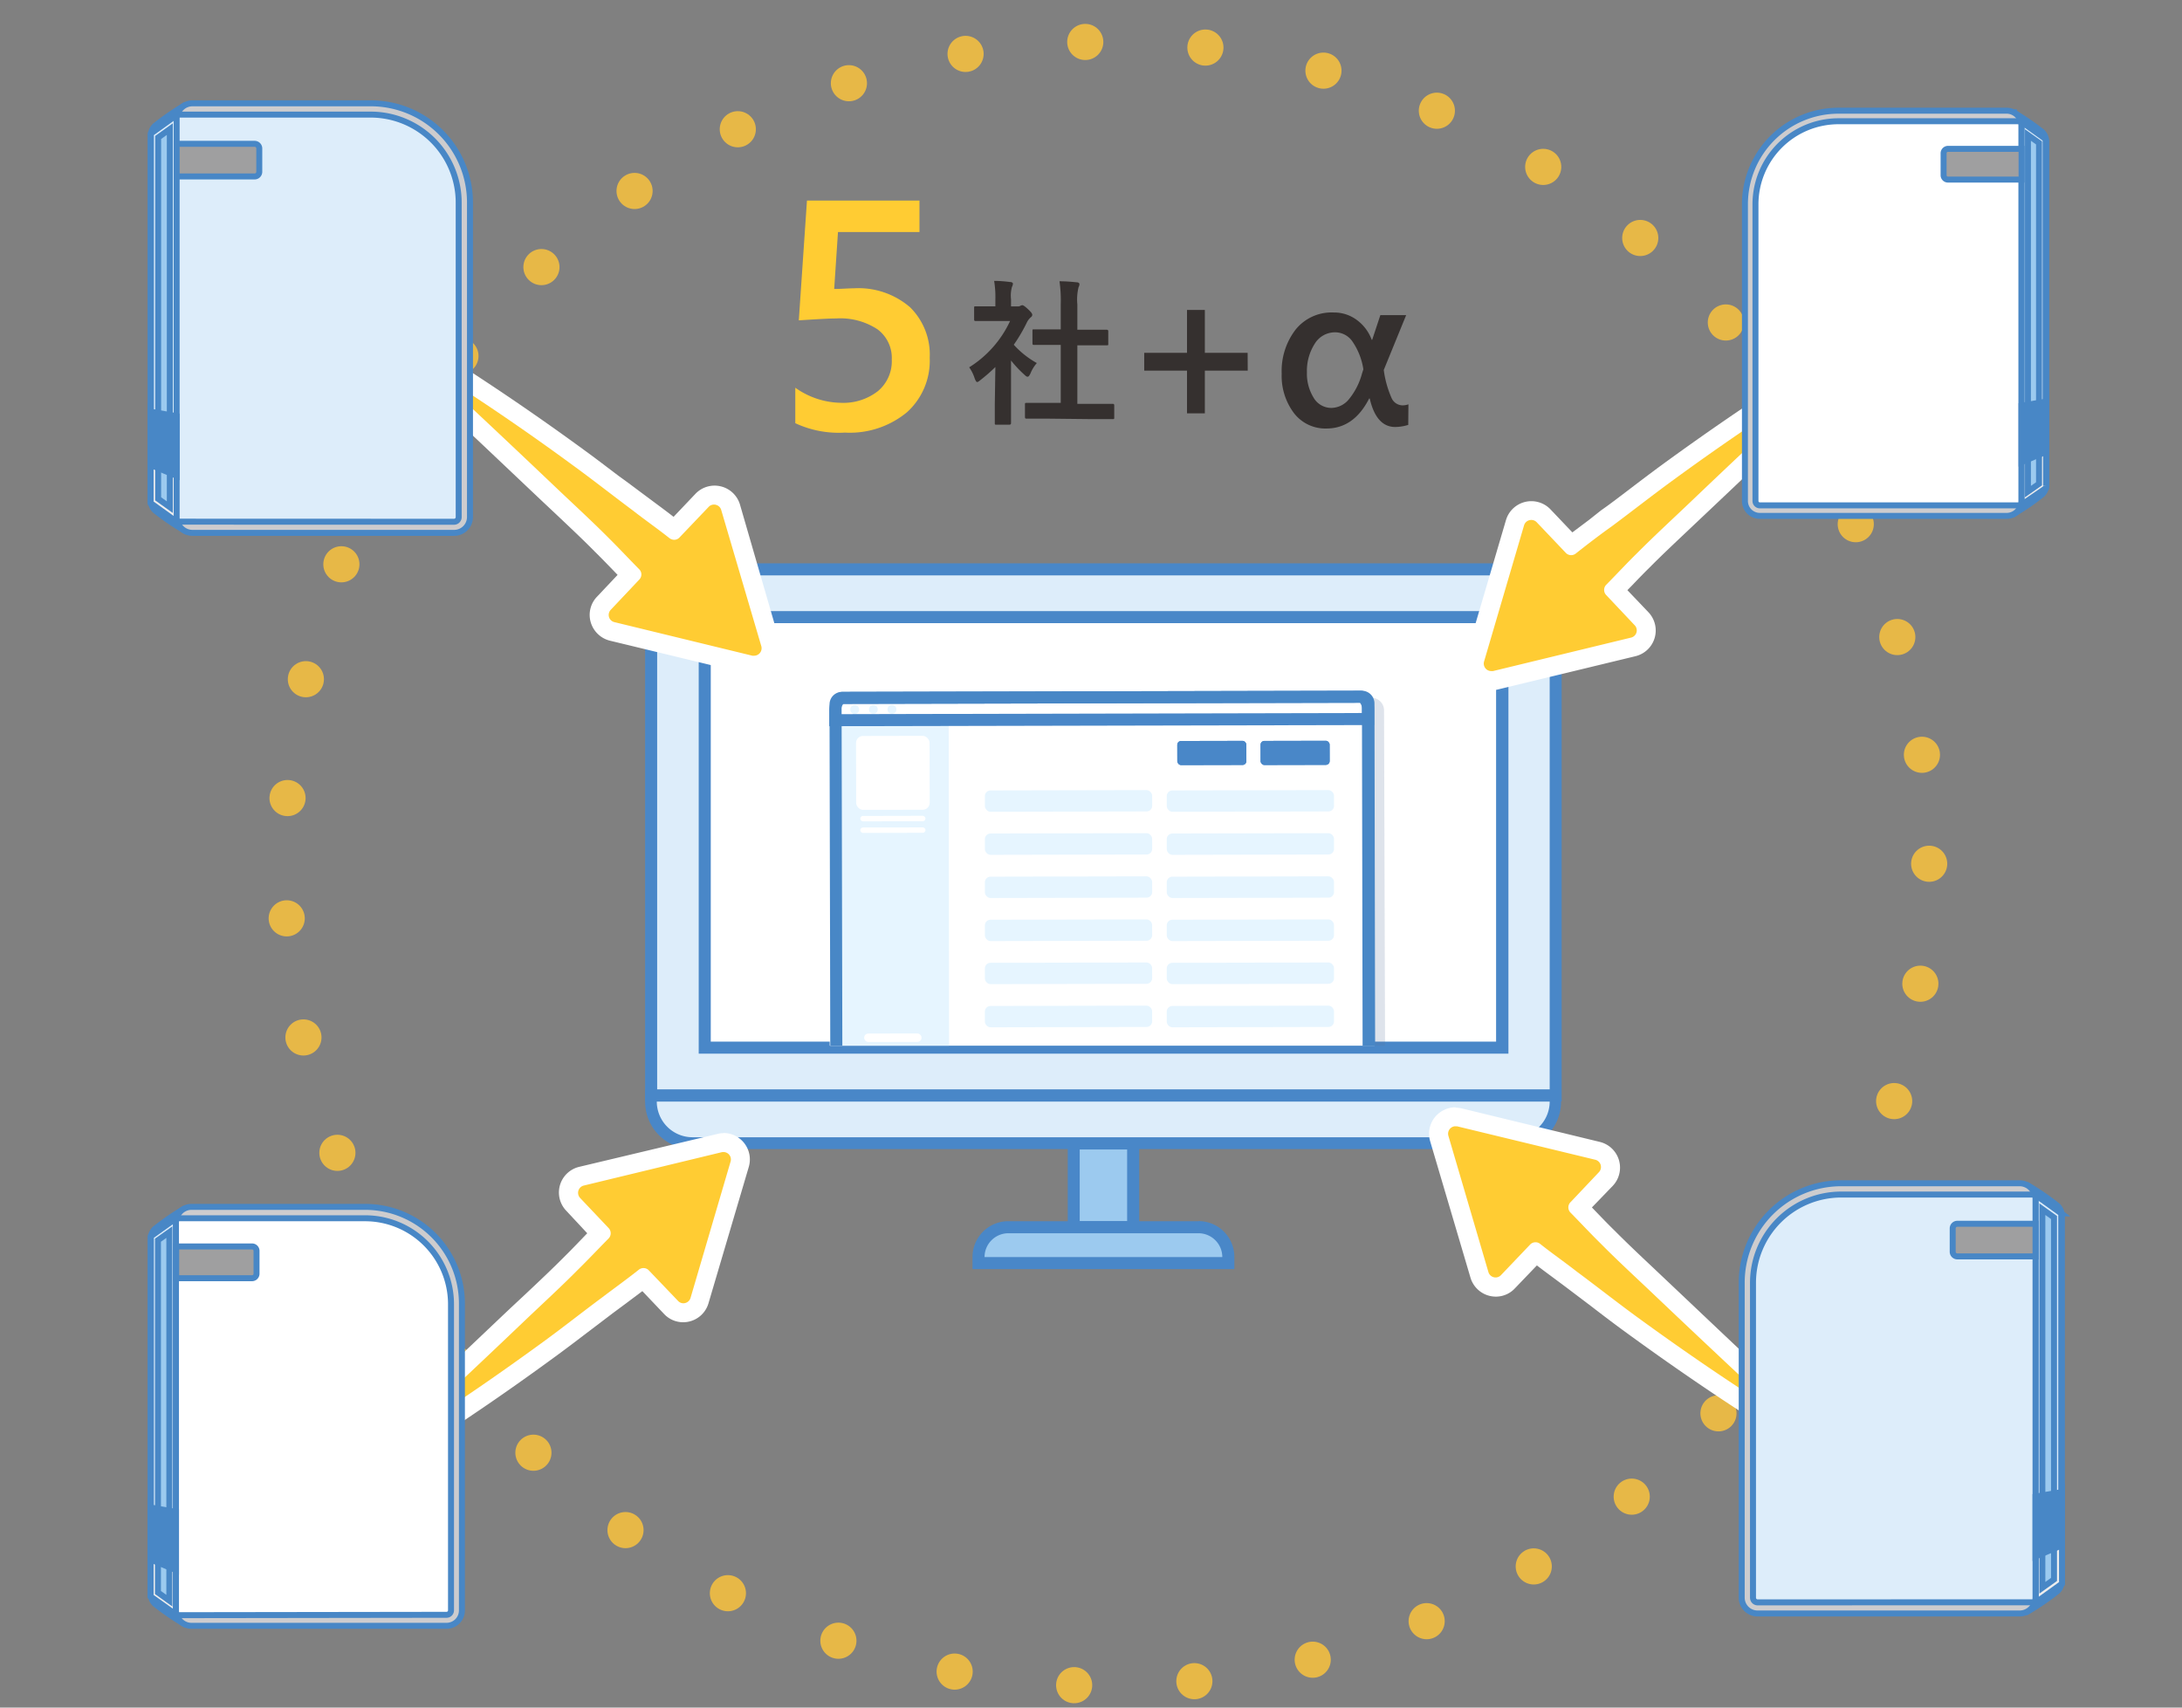 <svg xmlns="http://www.w3.org/2000/svg" xmlns:xlink="http://www.w3.org/1999/xlink" viewBox="0 0 230 180"><rect x="0" y="0" width="230" height="180" fill="#808080" stroke="none"/><defs><style>.a,.c{fill:none;}.b{isolation:isolate;}.c{stroke:#e7b847;stroke-linecap:round;stroke-width:3.81px;stroke-dasharray:0 12.69;}.aa,.ab,.c,.n,.o,.p,.q,.r,.s,.t,.u,.v,.w,.x,.y,.z{stroke-miterlimit:10;}.d,.q,.x{fill:#9ccaef;}.e{fill:#4987c8;}.f,.o,.v{fill:#ddedfa;}.g,.z{fill:#fff;}.h{clip-path:url(#a);}.i{fill:#5d749c;opacity:0.2;}.aa,.ab,.i,.p,.q,.s,.t,.w,.x{mix-blend-mode:multiply;}.j{fill:#e6f5ff;}.aa,.k,.s{fill:#4887c6;}.l{fill:#35302f;}.m{fill:#fc3;}.n,.u{fill:#bebbbd;}.aa,.ab,.n,.o,.p,.q,.r,.s,.t,.u,.v,.w,.x,.y,.z{stroke:#4887c6;}.n,.o,.p,.q,.r,.s,.t{stroke-width:0.63px;}.p,.w{fill:#eee;}.r,.y{fill:#cdccce;}.ab,.t{fill:#9f9fa0;}.aa,.ab,.u,.v,.w,.x,.y,.z{stroke-width:0.63px;}</style><clipPath id="a"><rect class="a" x="73.65" y="64.42" width="85.32" height="45.81"/></clipPath></defs><g class="b"><circle class="c" cx="116.69" cy="91.05" r="86.66"/><rect class="d" x="113.18" y="120.53" width="6.26" height="8.82"/><path class="e" d="M118.81,121.17v7.55h-5v-7.55h5m1.27-1.27h-7.53V130h7.53V119.9Z"/><path class="d" d="M103.14,133.13v-.63a3.15,3.15,0,0,1,3.14-3.14h20.06a3.15,3.15,0,0,1,3.14,3.14v.63Z"/><path class="e" d="M126.34,130a2.51,2.51,0,0,1,2.5,2.51H103.78a2.51,2.51,0,0,1,2.5-2.51h20.06m0-1.27H106.28a3.77,3.77,0,0,0-3.77,3.78v1.27h27.6V132.5a3.77,3.77,0,0,0-3.77-3.78Z"/><path class="f" d="M68.64,115.48V64.41A4.4,4.4,0,0,1,73,60h86.55A4.4,4.4,0,0,1,164,64.41v51.07Z"/><path class="e" d="M159.59,60.65a3.77,3.77,0,0,1,3.76,3.76v50.44H69.27V64.41A3.77,3.77,0,0,1,73,60.65h86.55m0-1.27H73a5,5,0,0,0-5,5v51.71h96.61V64.41a5,5,0,0,0-5-5Z"/><rect class="g" x="74.29" y="65.06" width="84.05" height="45.38"/><path class="e" d="M157.7,65.69V109.8H74.92V65.69H157.7M159,64.42H73.65v46.65H159V64.42Z"/><g class="h"><path class="i" d="M146,111.31a1.33,1.33,0,0,1-1.32,1.33l-54.79.11a1.31,1.31,0,0,1-1.32-1.32L88.45,75a1.33,1.33,0,0,1,1.32-1.34l54.79-.11a1.34,1.34,0,0,1,1.33,1.33"/><rect class="g" x="87.42" y="72.87" width="57.43" height="39.13" rx="1.32" transform="translate(-0.19 0.24) rotate(-0.12)"/><path class="j" d="M89.34,112.06l10.7,0L100,75.61l-12.56,0,.07,35A1.7,1.7,0,0,0,89.34,112.06Z"/><rect class="g" x="91.09" y="108.94" width="6.05" height="0.89" rx="0.44" transform="translate(-0.23 0.2) rotate(-0.12)"/><rect class="g" x="90.68" y="86" width="6.87" height="0.57" rx="0.28" transform="translate(-0.18 0.2) rotate(-0.12)"/><rect class="g" x="90.68" y="87.22" width="6.87" height="0.57" rx="0.28" transform="translate(-0.18 0.2) rotate(-0.12)"/><rect class="g" x="90.24" y="77.57" width="7.75" height="7.79" rx="0.73" transform="translate(-0.17 0.2) rotate(-0.12)"/><rect class="e" x="124.09" y="78.1" width="7.28" height="2.54" rx="0.4" transform="translate(-0.16 0.27) rotate(-0.12)"/><rect class="e" x="132.87" y="78.1" width="7.28" height="2.54" rx="0.4" transform="translate(-0.16 0.28) rotate(-0.12)"/><rect class="e" x="124.09" y="78.1" width="7.28" height="2.54" rx="0.4" transform="translate(-0.16 0.27) rotate(-0.12)"/><rect class="e" x="132.87" y="78.1" width="7.28" height="2.54" rx="0.4" transform="translate(-0.16 0.28) rotate(-0.12)"/><rect class="j" x="103.81" y="83.31" width="17.63" height="2.25" rx="0.59" transform="translate(-0.17 0.23) rotate(-0.12)"/><rect class="j" x="103.81" y="87.85" width="17.63" height="2.25" rx="0.59" transform="translate(-0.18 0.23) rotate(-0.12)"/><rect class="j" x="103.81" y="92.4" width="17.63" height="2.25" rx="0.59" transform="translate(-0.19 0.23) rotate(-0.12)"/><rect class="j" x="103.81" y="96.94" width="17.63" height="2.25" rx="0.59" transform="translate(-0.2 0.23) rotate(-0.12)"/><rect class="j" x="103.81" y="101.48" width="17.63" height="2.25" rx="0.59" transform="translate(-0.21 0.23) rotate(-0.12)"/><rect class="j" x="103.81" y="106.03" width="17.63" height="2.25" rx="0.59" transform="translate(-0.22 0.23) rotate(-0.12)"/><rect class="j" x="122.98" y="83.31" width="17.63" height="2.25" rx="0.59" transform="translate(-0.17 0.27) rotate(-0.12)"/><rect class="j" x="122.98" y="87.85" width="17.63" height="2.25" rx="0.59" transform="translate(-0.18 0.27) rotate(-0.12)"/><rect class="j" x="122.98" y="92.4" width="17.63" height="2.25" rx="0.59" transform="translate(-0.19 0.27) rotate(-0.12)"/><rect class="j" x="122.98" y="96.94" width="17.63" height="2.25" rx="0.59" transform="translate(-0.2 0.27) rotate(-0.12)"/><rect class="j" x="122.98" y="101.48" width="17.63" height="2.25" rx="0.59" transform="translate(-0.21 0.27) rotate(-0.12)"/><rect class="j" x="122.98" y="106.03" width="17.63" height="2.25" rx="0.59" transform="translate(-0.22 0.27) rotate(-0.12)"/><path class="g" d="M88,74.86a1.71,1.71,0,0,1,.3-1,.68.68,0,0,1,.51-.31l54.55-.11c.38,0,.81.53.81,1.3v1L88,75.91Z"/><path class="e" d="M143.35,74.08a1,1,0,0,1,.22.67v.41l-54.89.12v-.42a.89.89,0,0,1,.22-.66l54.45-.12m.05-1.27h0l-54.55.12c-.8,0-1.44.87-1.44,1.94v1.68l57.43-.12V74.75c0-1.07-.65-1.94-1.44-1.94Z"/><path class="k" d="M143.5,74.08a.06.06,0,0,1,.06.06l.07,36.47a.06.06,0,0,1,0,.06l-54.79.12a.06.06,0,0,1-.05-.06l-.08-36.47a.06.06,0,0,1,.06-.06l54.78-.12h0m0-1.27h0l-54.79.12a1.32,1.32,0,0,0-1.32,1.33l.08,36.47a1.33,1.33,0,0,0,1.32,1.33h0l54.79-.12a1.32,1.32,0,0,0,1.32-1.33l-.07-36.47a1.34,1.34,0,0,0-1.33-1.33Z"/><path class="j" d="M90.56,74.79a.47.47,0,1,1-.47-.47A.47.47,0,0,1,90.56,74.79Z"/><circle class="j" cx="92.06" cy="74.78" r="0.46"/><path class="j" d="M94.49,74.78a.47.47,0,1,1-.47-.47A.47.47,0,0,1,94.49,74.78Z"/></g><path class="f" d="M73,120.52a4.4,4.4,0,0,1-4.4-4.39v-.64H164v.64a4.4,4.4,0,0,1-4.39,4.39Z"/><path class="e" d="M163.35,116.12h0a3.77,3.77,0,0,1-3.76,3.76H73a3.77,3.77,0,0,1-3.77-3.76h94.08m1.27-1.27H68v1.28a5,5,0,0,0,5,5h86.55a5,5,0,0,0,5-5v-1.28Z"/><path class="l" d="M104.92,38.69a18.32,18.32,0,0,1-1.57,1.37c-.16.13-.26.21-.35.21s-.16-.13-.26-.38a4.25,4.25,0,0,0-.58-1.17,11.43,11.43,0,0,0,4.31-4.88h-1.86c-1.26,0-1.65,0-1.75,0s-.18,0-.18-.18V32.47c0-.17,0-.18.18-.18s.49,0,1.75,0h.31v-.68a10.62,10.62,0,0,0-.13-2c.62,0,1.12.05,1.71.12.17,0,.27.1.27.16a.79.79,0,0,1-.1.35,3.48,3.48,0,0,0-.1,1.32v.74h.69a.53.53,0,0,0,.31-.07.58.58,0,0,1,.19-.06c.09,0,.26.1.61.43s.44.47.44.59a.32.32,0,0,1-.16.26,1.75,1.75,0,0,0-.38.48,17.06,17.06,0,0,1-1.41,2.41,9.45,9.45,0,0,0,2.43,1.93,3.82,3.82,0,0,0-.66,1.07c-.12.25-.2.37-.31.37s-.19-.07-.33-.2A12,12,0,0,1,106.57,38v4.64c0,1.22,0,1.86,0,1.94s0,.19-.2.19h-1.32c-.18,0-.19,0-.19-.19s0-.72,0-1.94Zm5.51,5.44c-1.57,0-2.11,0-2.21,0s-.18,0-.18-.18v-1.3c0-.17,0-.18.18-.18s.64,0,2.21,0h1.38V36.36h-.74c-1.47,0-2,0-2.08,0s-.16,0-.16-.17v-1.3c0-.17,0-.17.16-.17s.61,0,2.08,0h.74V32.14a14.49,14.49,0,0,0-.13-2.49c.63,0,1.25.05,1.83.11.15,0,.27.09.27.17a.62.62,0,0,1-.09.34,5.42,5.42,0,0,0-.13,1.82v2.67h1c1.47,0,2,0,2.08,0s.18,0,.18.17v1.3c0,.17,0,.17-.18.17s-.61,0-2.08,0h-1v6.17h1.5c1.57,0,2.1,0,2.2,0s.19,0,.19.18V44c0,.16,0,.18-.19.18s-.63,0-2.2,0Z"/><path class="m" d="M83.83,44.61V40.87a8.49,8.49,0,0,0,4.79,1.59,5.91,5.91,0,0,0,3.93-1.24A4.11,4.11,0,0,0,94,37.89a3.75,3.75,0,0,0-1.51-3.18,7.13,7.13,0,0,0-4.35-1.14c-.65,0-2,.07-3.94.2l.86-12.63H96.92v3.32H88.33l-.4,6c.77,0,1.47-.07,2.09-.07a8.33,8.33,0,0,1,5.91,2A7,7,0,0,1,98,37.72a7.32,7.32,0,0,1-2.38,5.72,9.44,9.44,0,0,1-6.56,2.16A10.81,10.81,0,0,1,83.83,44.61Z"/><path class="l" d="M131.52,39.07H127v4.5h-1.88v-4.5h-4.51V37.19h4.51V32.67H127v4.52h4.51Z"/><path class="l" d="M148.44,44.79a4.91,4.91,0,0,1-1.37.22c-1.33,0-2.23-1-2.69-3h-.06c-1.07,2.1-2.57,3.16-4.5,3.16a4.17,4.17,0,0,1-3.44-1.64,6.52,6.52,0,0,1-1.28-4.13,7.16,7.16,0,0,1,1.47-4.66,4.86,4.86,0,0,1,4-1.8,4,4,0,0,1,2.41.76,4.53,4.53,0,0,1,1.61,2.12h.05l.86-2.6h2.72L145.86,39a10.77,10.77,0,0,0,.82,2.95,1.29,1.29,0,0,0,1.13.78,1.8,1.8,0,0,0,.65-.11Zm-4.73-5.86a7.08,7.08,0,0,0-1.13-2.9,2.22,2.22,0,0,0-1.82-1,2.5,2.5,0,0,0-2.18,1.21,5.29,5.29,0,0,0-.82,3,4.83,4.83,0,0,0,.71,2.69A2.16,2.16,0,0,0,140.36,43a2.44,2.44,0,0,0,1.83-.92,7.18,7.18,0,0,0,1.38-2.72Z"/><path class="m" d="M42.15,150.23l.67-.62c3.59-3.33,7.4-6.93,11.67-11l1.66-1.57c1.36-1.28,2.76-2.6,4.09-3.94.64-.63,1.26-1.27,1.87-1.91L63.29,130l-2.88-3a1.79,1.79,0,0,1-.42-1.74A1.77,1.77,0,0,1,61.28,124l14.56-3.52a1.51,1.51,0,0,1,.42,0,1.8,1.8,0,0,1,1.43.71,1.78,1.78,0,0,1,.28,1.58L73.75,137.1A1.79,1.79,0,0,1,72,138.38h0a1.76,1.76,0,0,1-1.29-.56l-2.93-3.08c-.8.64-1.62,1.24-2.44,1.85l-1.28,1c-.92.68-1.82,1.37-2.72,2.06-1.24.94-2.47,1.88-3.73,2.79-4.59,3.35-9,6.34-13.33,9.15l-.77.49Z"/><path class="g" d="M76.26,121.44a.78.78,0,0,1,.75,1l-4.22,14.37a.79.79,0,0,1-.76.57.76.76,0,0,1-.56-.25l-3.08-3.22a.76.76,0,0,0-.56-.24.77.77,0,0,0-.49.17c-1.26,1-2.57,1.94-3.85,2.91-2.16,1.6-4.26,3.27-6.44,4.85-4.34,3.16-8.75,6.21-13.28,9.1l-.27-.36q5.88-5.46,11.68-11c1.93-1.84,3.9-3.64,5.77-5.53,1.09-1.07,2.13-2.18,3.2-3.26a.79.79,0,0,0,0-1.1l-3-3.17a.79.79,0,0,1,.39-1.31l14.56-3.52a.55.55,0,0,1,.18,0m0-2a2.36,2.36,0,0,0-.65.08L61.05,123a2.78,2.78,0,0,0-1.36,4.63L61.9,130l-.51.53c-.6.62-1.22,1.27-1.84,1.88-1.33,1.34-2.73,2.66-4.08,3.93L53.8,137.9c-4.23,4-8,7.62-11.67,11l-1.33,1.24,1.11,1.44.28.36,1.11,1.46,1.55-1c4.4-2.82,8.78-5.82,13.38-9.18,1.27-.92,2.53-1.88,3.75-2.81l2.7-2.05,1.27-.94,1.76-1.32L70,138.51a2.74,2.74,0,0,0,2,.87,2.78,2.78,0,0,0,2.68-2L78.93,123a2.79,2.79,0,0,0-2.67-3.57Z"/><path class="m" d="M185.36,148.85c-4.38-2.81-8.74-5.8-13.33-9.15-1.26-.91-2.49-1.85-3.73-2.79-.9-.69-1.8-1.38-2.72-2.06-.42-.33-.85-.64-1.28-1-.81-.61-1.63-1.22-2.44-1.85l-2.93,3.08a1.76,1.76,0,0,1-1.29.56,1.79,1.79,0,0,1-1.72-1.29L151.7,120a1.78,1.78,0,0,1,1.71-2.29,1.51,1.51,0,0,1,.42.05l14.56,3.52a1.79,1.79,0,0,1,.87,3l-2.88,3c.4.4.79.8,1.18,1.21.61.64,1.23,1.28,1.86,1.9,1.34,1.35,2.74,2.67,4.1,4l1.66,1.57c4.27,4,8.09,7.65,11.68,11l.66.62-1.39,1.81Z"/><path class="g" d="M153.41,118.73l.19,0,14.55,3.52a.79.79,0,0,1,.39,1.31l-3,3.17a.78.78,0,0,0,0,1.09c1.06,1.08,2.1,2.2,3.19,3.27,1.87,1.89,3.84,3.69,5.77,5.53q5.81,5.52,11.69,11l-.28.36c-4.52-2.89-8.94-5.94-13.28-9.1-2.17-1.58-4.28-3.25-6.44-4.85-1.28-1-2.59-1.91-3.85-2.91a.75.75,0,0,0-.49-.17.77.77,0,0,0-.56.24l-3.07,3.22a.78.78,0,0,1-.57.25.79.79,0,0,1-.76-.57l-4.22-14.37a.79.79,0,0,1,.75-1m0-2h0a2.83,2.83,0,0,0-2.23,1.12,2.78,2.78,0,0,0-.44,2.46L155,134.68a2.79,2.79,0,0,0,2.68,2,2.74,2.74,0,0,0,2-.87l2.32-2.42c.58.45,1.18.89,1.76,1.32l1.25.93,2.71,2.05c1.22.94,2.48,1.9,3.75,2.82,4.61,3.36,9,6.36,13.38,9.18l1.55,1,1.12-1.46.27-.36,1.11-1.44-1.33-1.24c-3.62-3.36-7.44-7-11.67-11l-1.66-1.57c-1.35-1.27-2.75-2.59-4.07-3.92-.64-.62-1.26-1.27-1.86-1.89l-.51-.53L170,125a2.79,2.79,0,0,0-1.37-4.63l-14.55-3.53a3,3,0,0,0-.66-.08Z"/><path class="m" d="M79.51,70.13a2,2,0,0,1-.43,0L64.53,66.55a1.78,1.78,0,0,1-.88-3l2.88-3-1.18-1.21q-.91-1-1.86-1.89c-1.34-1.36-2.75-2.68-4.11-4l-1.65-1.55c-4.24-4-8.06-7.63-11.67-11l-.67-.62,1.39-1.81.77.5c4.39,2.8,8.75,5.79,13.33,9.14,1.26.91,2.5,1.86,3.74,2.8.9.69,1.8,1.38,2.71,2,.42.33.85.64,1.27,1,.82.62,1.65,1.23,2.45,1.86L74,52.74a1.79,1.79,0,0,1,3,.73l4.23,14.37a1.8,1.8,0,0,1-1.71,2.29Z"/><path class="g" d="M47,39.86q6.8,4.35,13.28,9.11c2.18,1.58,4.28,3.24,6.44,4.85,1.28,1,2.59,1.91,3.85,2.91a.83.83,0,0,0,.49.17.76.76,0,0,0,.56-.24l3.08-3.23a.75.75,0,0,1,.56-.24.78.78,0,0,1,.76.56l4.23,14.37a.79.79,0,0,1-.75,1l-.19,0L64.76,65.58a.78.78,0,0,1-.38-1.3l3-3.18a.77.77,0,0,0,0-1.09c-1.07-1.08-2.11-2.2-3.19-3.27-1.88-1.89-3.85-3.69-5.78-5.53q-5.79-5.51-11.68-11l.27-.36m-.46-2.68-1.12,1.46-.28.36L44,40.45l1.34,1.24c3.61,3.36,7.43,7,11.66,11l1.67,1.57c1.35,1.28,2.75,2.59,4.06,3.92.64.63,1.26,1.27,1.87,1.9l.5.52L62.93,62.9a2.76,2.76,0,0,0-.66,2.7,2.81,2.81,0,0,0,2,1.93l14.56,3.52a2.84,2.84,0,0,0,.66.08,2.8,2.8,0,0,0,2.67-3.58L78,53.19a2.79,2.79,0,0,0-4.69-1.14L71,54.48c-.59-.46-1.18-.9-1.76-1.33l-1.25-.93c-.92-.68-1.82-1.37-2.71-2-1.23-.93-2.49-1.9-3.76-2.82-4.6-3.36-9-6.36-13.38-9.17l-1.54-1Z"/><path class="m" d="M157.19,71.75a1.8,1.8,0,0,1-1.43-.72,1.76,1.76,0,0,1-.28-1.57l4.23-14.37a1.78,1.78,0,0,1,3-.73l2.94,3.08c.81-.64,1.65-1.26,2.48-1.88l1.23-.92,2.71-2c1.24-.94,2.48-1.89,3.74-2.81,4.52-3.3,9-6.37,13.33-9.14l.78-.5L191.3,42l-.66.61c-3.62,3.37-7.44,7-11.68,11l-1.66,1.56c-1.35,1.28-2.76,2.61-4.09,4-.64.63-1.27,1.28-1.89,1.92l-1.15,1.19,2.87,3a1.73,1.73,0,0,1,.42,1.73,1.75,1.75,0,0,1-1.29,1.23L157.61,71.7a2,2,0,0,1-.42,0Z"/><path class="g" d="M189.68,41.48l.28.36q-5.9,5.47-11.69,11c-1.93,1.84-3.89,3.64-5.77,5.53-1.09,1.07-2.12,2.19-3.19,3.27a.78.78,0,0,0,0,1.09l3,3.18a.78.78,0,0,1-.38,1.3l-14.56,3.53-.19,0a.79.79,0,0,1-.75-1l4.22-14.37a.79.79,0,0,1,.76-.56.77.77,0,0,1,.57.24l3.07,3.23a.77.77,0,0,0,.56.24.79.79,0,0,0,.49-.17c1.26-1,2.57-2,3.85-2.91,2.16-1.61,4.27-3.27,6.44-4.85q6.51-4.76,13.28-9.11m.47-2.67-1.55,1c-4.4,2.81-8.77,5.81-13.38,9.17-1.27.93-2.53,1.89-3.75,2.82-.9.68-1.79,1.37-2.7,2l-1.26,1-1.76,1.32-2.31-2.43a2.79,2.79,0,0,0-4.69,1.14l-4.23,14.37a2.75,2.75,0,0,0,.44,2.45,2.81,2.81,0,0,0,2.23,1.12,3,3,0,0,0,.66-.08l14.56-3.52a2.79,2.79,0,0,0,1.36-4.63l-2.22-2.33.51-.52c.6-.63,1.22-1.27,1.84-1.88,1.34-1.35,2.74-2.66,4.09-3.94l1.66-1.57c4.24-4,8-7.61,11.67-11l1.33-1.24-1.1-1.45-.28-.36-1.12-1.45Z"/><path class="n" d="M33.2,12.83,19.48,11.1a26.68,26.68,0,0,0-3.15,2.18,1.52,1.52,0,0,0-.45,1.08V52.71a1.52,1.52,0,0,0,.45,1.08A25.44,25.44,0,0,0,19.58,56l21.65-1.77a1.54,1.54,0,0,0,1.53-1.53V22.39A9.56,9.56,0,0,0,33.2,12.83Z"/><path class="o" d="M18.69,55V12.08l-2.78,2a1.53,1.53,0,0,0,0,.3V52.71a1.53,1.53,0,0,0,0,.3Z"/><path class="p" d="M17.23,46.29a4.57,4.57,0,0,1-1.35-2v8.44a1.53,1.53,0,0,0,0,.3l2.78,2V46.62A1.49,1.49,0,0,1,17.23,46.29Z"/><polygon class="q" points="16.67 52.58 16.67 14.49 17.9 13.61 17.9 53.46 16.67 52.58"/><path class="r" d="M39.08,10.89H20.29a1.67,1.67,0,0,0-1.67,1.67V54.5a1.67,1.67,0,0,0,1.67,1.67H47.86a1.67,1.67,0,0,0,1.68-1.67V21.35A10.46,10.46,0,0,0,39.08,10.89Z"/><path class="o" d="M47.86,55a.49.49,0,0,0,.49-.49V21.35a9.28,9.28,0,0,0-9.27-9.27H18.69a1.51,1.51,0,0,0-.07.48V54.5a1.57,1.57,0,0,0,.07.49Z"/><polygon class="s" points="18.62 43.87 15.88 43.4 15.88 49.01 18.62 50.16 18.62 43.87"/><path class="t" d="M26.84,15.16H18.62V18.6h8.22a.49.49,0,0,0,.49-.49V15.65A.49.49,0,0,0,26.84,15.16Z"/><path class="u" d="M199.33,13.49l12.94-1.63a26.72,26.72,0,0,1,3,2.06,1.44,1.44,0,0,1,.42,1V51.11a1.44,1.44,0,0,1-.42,1,24.38,24.38,0,0,1-3.07,2.1l-20.42-1.67a1.45,1.45,0,0,1-1.45-1.45V22.51A9,9,0,0,1,199.33,13.49Z"/><path class="v" d="M213,53.27V12.78l2.62,1.88a1.27,1.27,0,0,1,0,.28V51.11a1.36,1.36,0,0,1,0,.29Z"/><path class="w" d="M214.4,45.06a4.44,4.44,0,0,0,1.27-1.91v8a1.36,1.36,0,0,1,0,.29L213,53.27v-7.9A1.41,1.41,0,0,0,214.4,45.06Z"/><polygon class="x" points="214.93 51 214.93 15.06 213.76 14.23 213.76 51.82 214.93 51"/><path class="y" d="M193.79,11.67h17.72a1.57,1.57,0,0,1,1.58,1.57V52.81a1.57,1.57,0,0,1-1.58,1.57h-26a1.57,1.57,0,0,1-1.58-1.57V21.53A9.86,9.86,0,0,1,193.79,11.67Z"/><path class="z" d="M185.5,53.27a.46.46,0,0,1-.46-.46V21.53a8.76,8.76,0,0,1,8.75-8.75H213a1.77,1.77,0,0,1,.07.46V52.81a1.77,1.77,0,0,1-.07.46Z"/><polygon class="aa" points="213.09 42.77 215.67 42.33 215.67 47.62 213.09 48.71 213.09 42.77"/><path class="ab" d="M205.33,15.69h7.76v3.24h-7.76a.46.46,0,0,1-.46-.46V16.15A.47.47,0,0,1,205.33,15.69Z"/><path class="u" d="M200,126.67l13.73-1.73a28.25,28.25,0,0,1,3.17,2.18,1.55,1.55,0,0,1,.44,1.08v38.42a1.55,1.55,0,0,1-.44,1.08,26.35,26.35,0,0,1-3.26,2.23l-21.69-1.78a1.54,1.54,0,0,1-1.53-1.53V136.25A9.58,9.58,0,0,1,200,126.67Z"/><path class="v" d="M214.49,168.91v-43l2.78,2a1.43,1.43,0,0,1,0,.29v38.42a1.45,1.45,0,0,1,0,.3Z"/><path class="w" d="M216,160.19a4.54,4.54,0,0,0,1.35-2v8.45a1.45,1.45,0,0,1,0,.3l-2.78,2v-8.39A1.49,1.49,0,0,0,216,160.19Z"/><polygon class="x" points="216.51 166.49 216.51 128.34 215.28 127.46 215.28 167.37 216.51 166.49"/><path class="y" d="M194.07,124.73h18.82a1.68,1.68,0,0,1,1.67,1.68v42a1.67,1.67,0,0,1-1.67,1.67H185.26a1.67,1.67,0,0,1-1.67-1.67V135.21A10.48,10.48,0,0,1,194.07,124.73Z"/><path class="v" d="M185.26,168.91a.49.49,0,0,1-.48-.49V135.21a9.3,9.3,0,0,1,9.29-9.29h20.42a1.93,1.93,0,0,1,.07.49v42a2,2,0,0,1-.07.49Z"/><polygon class="aa" points="214.56 157.76 217.3 157.29 217.3 162.91 214.56 164.07 214.56 157.76"/><path class="ab" d="M206.32,129h8.24v3.44h-8.24a.49.49,0,0,1-.49-.49V129.5A.49.49,0,0,1,206.32,129Z"/><path class="u" d="M32.76,129.11l-13.37-1.68a27,27,0,0,0-3.07,2.12,1.48,1.48,0,0,0-.44,1V168a1.48,1.48,0,0,0,.44,1.05,26,26,0,0,0,3.17,2.17l21.11-1.73A1.49,1.49,0,0,0,42.09,168V138.44A9.33,9.33,0,0,0,32.76,129.11Z"/><path class="v" d="M18.62,170.22V128.38l-2.71,1.94a1.33,1.33,0,0,0,0,.28V168a1.36,1.36,0,0,0,0,.29Z"/><path class="w" d="M17.19,161.74a4.56,4.56,0,0,1-1.31-2V168a1.36,1.36,0,0,0,0,.29l2.71,1.93v-8.17A1.45,1.45,0,0,1,17.19,161.74Z"/><polygon class="x" points="16.65 167.87 16.65 130.73 17.85 129.88 17.85 168.73 16.65 167.87"/><path class="y" d="M38.5,127.22H20.18a1.63,1.63,0,0,0-1.63,1.63v40.9a1.63,1.63,0,0,0,1.63,1.63H47.07a1.62,1.62,0,0,0,1.62-1.63V137.42A10.2,10.2,0,0,0,38.5,127.22Z"/><path class="z" d="M47.07,170.22a.47.47,0,0,0,.47-.47V137.42a9.06,9.06,0,0,0-9-9H18.62a1.84,1.84,0,0,0-.07.47v40.9a1.84,1.84,0,0,0,.07.47Z"/><polygon class="aa" points="18.55 159.38 15.88 158.91 15.88 164.39 18.55 165.51 18.55 159.38"/><path class="ab" d="M26.57,131.39h-8v3.35h8a.48.48,0,0,0,.47-.48v-2.4A.47.47,0,0,0,26.57,131.39Z"/><rect class="a" width="230" height="180"/></g></svg>